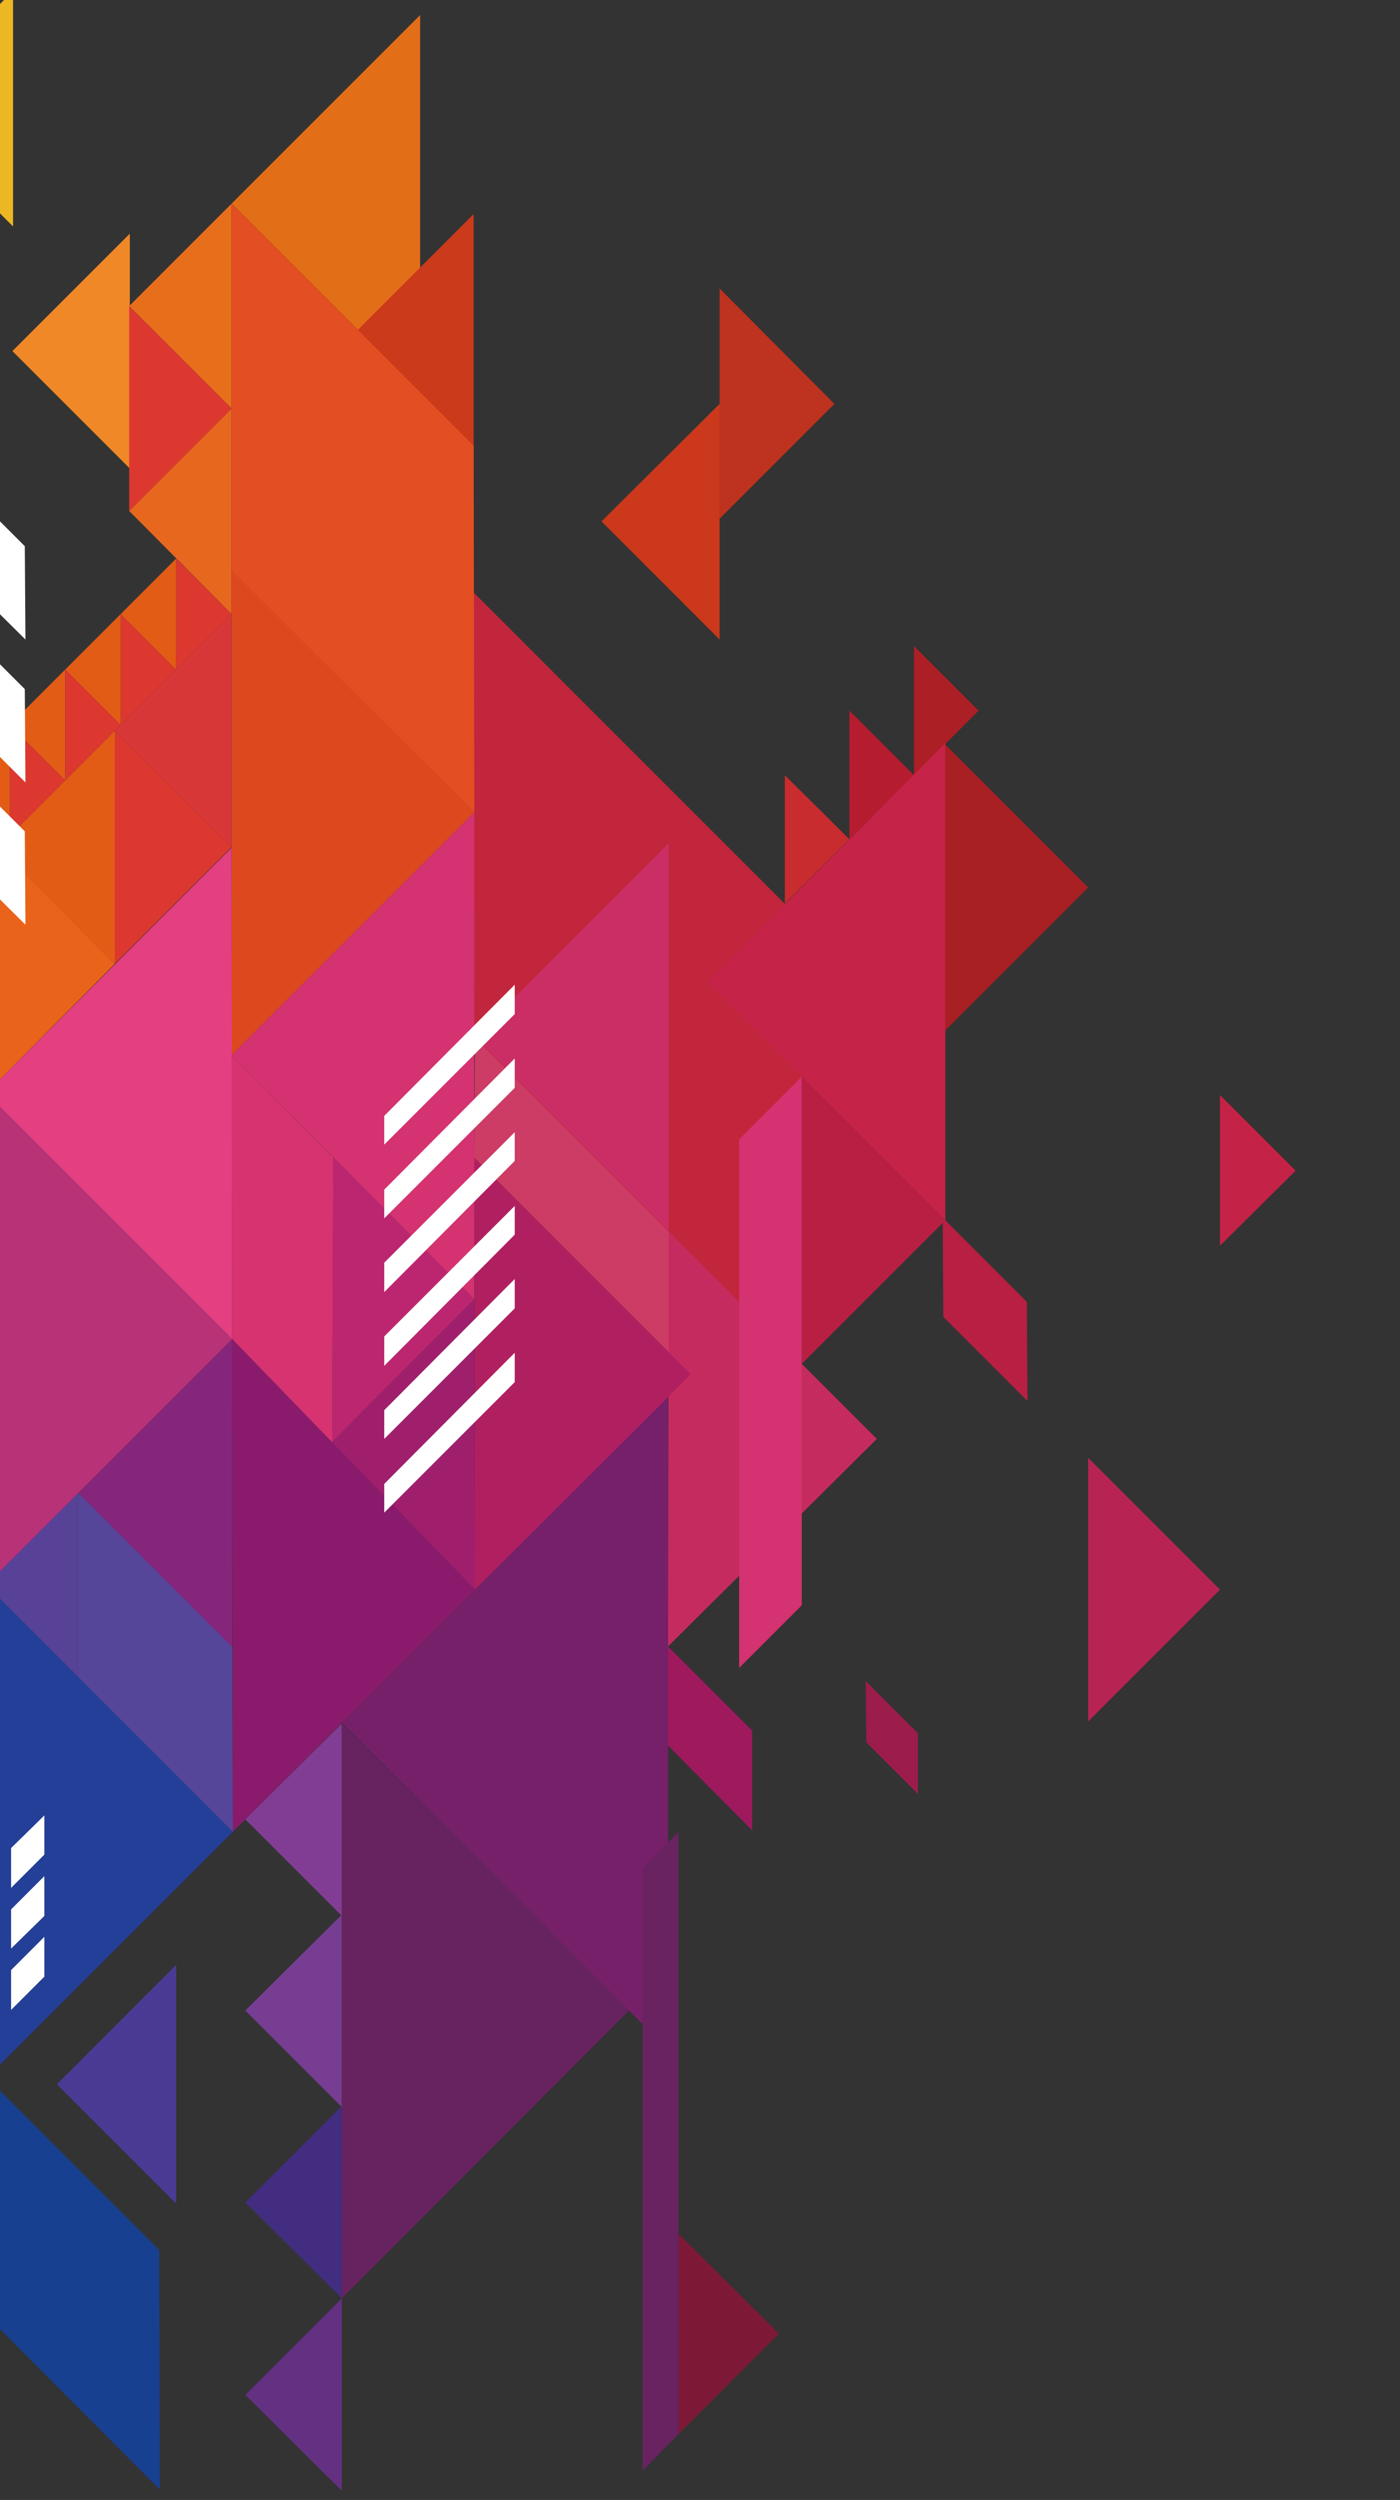 <?xml version="1.0" encoding="utf-8"?>
<!-- Generator: Adobe Illustrator 21.0.0, SVG Export Plug-In . SVG Version: 6.00 Build 0)  -->
<svg version="1.1" id="圖層_1" xmlns="http://www.w3.org/2000/svg" xmlns:xlink="http://www.w3.org/1999/xlink" x="0px" y="0px"
	 viewBox="0 0 214.6 383.1" style="enable-background:new 0 0 214.6 383.1;" xml:space="preserve">
<rect x="0" y="0" width="214.6" height="383.1" fill="#333333" stroke="none"/>
<style type="text/css">
	.st0{fill:#B72454;}
	.st1{fill:#C42246;}
	.st2{fill:#7D1937;}
	.st3{fill:#AC1F24;}
	.st4{fill:#B61C2F;}
	.st5{fill:#C92C2E;}
	.st6{fill:#BE3220;}
	.st7{fill:#B81F43;}
	.st8{fill:#C62B5F;}
	.st9{fill:#76206A;}
	.st10{fill:#F08828;}
	.st11{fill:#E36E18;}
	.st12{fill:#CB3A1B;}
	.st13{fill:#CB381B;}
	.st14{fill:#E76F1B;}
	.st15{fill:#E7671F;}
	.st16{fill:#DC3830;}
	.st17{fill:#DD481F;}
	.st18{fill:#EDB723;}
	.st19{fill:#A81F24;}
	.st20{fill:#D83738;}
	.st21{fill:#E35C16;}
	.st22{fill:#EA631B;}
	.st23{fill:#813D93;}
	.st24{fill:#773D93;}
	.st25{fill:#422D80;}
	.st26{fill:#672360;}
	.st27{fill:#633082;}
	.st28{fill:#4B3A94;}
	.st29{fill:#B83277;}
	.st30{fill:#E33F81;}
	.st31{fill:#574298;}
	.st32{fill:#85257C;}
	.st33{fill:#BC2671;}
	.st34{fill:#B02061;}
	.st35{fill:#A01F6D;}
	.st36{fill:#8A1B6C;}
	.st37{fill:#243F97;}
	.st38{fill:#174091;}
	.st39{fill:#CC3C64;}
	.st40{fill:#55469A;}
	.st41{fill:#9E195D;}
	.st42{fill:#9C1C4B;}
	.st43{fill:#C2263C;}
	.st44{fill:#E34F22;}
	.st45{fill:#D73371;}
	.st46{fill:#CB2E64;}
	.st47{fill:#C62348;}
	.st48{fill:#682360;}
	.st49{fill:#FFFFFF;}
	.st50{fill:#D43271;}
	.st51{fill:#D43270;}
</style>
<g>
	<polygon class="st0" points="166.8,223.4 166.8,263.8 187,243.6 	"/>
	<polygon class="st1" points="187,167.8 187,190.9 198.6,179.4 	"/>
	<polygon class="st2" points="104,342.3 104,373 119.4,357.6 	"/>
	<polygon class="st3" points="140.1,118.8 140.1,99 150,108.9 	"/>
	<polygon class="st4" points="130.2,128.6 130.2,108.9 140.1,118.8 	"/>
	<polygon class="st5" points="120.3,138.5 120.3,118.8 130.2,128.6 	"/>
	<polygon class="st6" points="127.9,61.9 110.3,79.5 110.3,44.2 	"/>
	<polygon class="st7" points="144.9,187 122.9,209 122.9,165 	"/>
	<polygon class="st8" points="134.4,220.5 102.4,252.3 102.5,188.6 	"/>
	<polygon class="st9" points="52.4,264 102.4,214 102.4,314.1 	"/>
	<polygon class="st10" points="1.9,53.8 19.9,35.8 19.9,71.8 	"/>
	<polygon class="st11" points="35.5,31.2 64.4,2.3 64.4,60.1 	"/>
	<polygon class="st12" points="43.6,61.8 72.6,32.8 72.6,90.7 	"/>
	<polygon class="st13" points="92.2,79.9 110.3,61.9 110.3,98 	"/>
	<polygon class="st14" points="19.8,46.9 35.5,31.2 35.5,62.6 	"/>
	<polygon class="st15" points="19.8,78.3 35.5,62.6 35.5,94.1 	"/>
	<polygon class="st16" points="35.5,62.6 19.8,78.3 19.8,46.9 	"/>
	<polygon class="st17" points="72.7,124.5 35.5,161.7 35.5,87.3 	"/>
	<polygon class="st18" points="-16,16.7 2,-1.4 2,34.7 	"/>
	<polygon class="st19" points="166.8,136 144.9,157.9 144.9,114.1 	"/>
	<polygon class="st20" points="17.6,112 35.5,94.1 35.5,129.8 	"/>
	<polygon class="st16" points="35.5,129.8 17.6,147.7 17.6,112 	"/>
	<polygon class="st16" points="35.5,94.1 27,102.6 27,85.6 	"/>
	<polygon class="st16" points="27,102.6 18.5,111.1 18.5,94.1 	"/>
	<polygon class="st21" points="18.5,94.1 27,85.6 27,102.6 	"/>
	<polygon class="st21" points="10,102.6 18.5,94.1 18.5,111.1 	"/>
	<polygon class="st21" points="1.5,111.1 10,102.6 10,119.6 	"/>
	<polygon class="st16" points="18.5,111.1 10,119.6 10,102.6 	"/>
	<polygon class="st16" points="10,119.6 1.5,128.1 1.5,111.1 	"/>
	<polygon class="st22" points="17.6,147.7 -2.1,167.5 -2.1,128 	"/>
	<polygon class="st23" points="37.6,278.8 52.4,264.1 52.4,293.6 	"/>
	<polygon class="st24" points="37.6,308.1 52.4,293.4 52.4,322.9 	"/>
	<polygon class="st25" points="37.6,337.5 52.4,322.7 52.4,352.2 	"/>
	<polygon class="st26" points="96.4,308.1 52.4,352.2 52.4,264.1 	"/>
	<polygon class="st27" points="37.6,367 52.4,352.2 52.4,381.7 	"/>
	<polygon class="st28" points="8.7,319.4 27,301.1 27,337.7 	"/>
	<polygon class="st29" points="35.6,205.2 -2.1,242.9 -2.1,167.5 	"/>
	<polygon class="st30" points="-2.1,167.5 35.5,129.9 35.6,205.2 	"/>
	<polygon class="st31" points="-2.1,242.9 12,228.8 12,257 	"/>
	<polygon class="st32" points="12,228.8 35.6,205.2 35.6,252.4 	"/>
	<polygon class="st33" points="72.7,199.1 50.9,221 51.1,177.4 	"/>
	<polygon class="st34" points="105.9,210.6 72.8,243.6 72.7,177.4 	"/>
	<polygon class="st35" points="50.9,221 72.7,199.1 72.8,243.6 	"/>
	<polygon class="st36" points="72.8,243.6 35.7,280.7 35.6,205.2 	"/>
	<polygon class="st37" points="35.7,280.7 -2,318.4 -2.1,242.9 	"/>
	<polygon class="st38" points="-1.9,355 24.5,381.5 24.4,344.8 -2,318.4 	"/>
	<polygon class="st39" points="72.7,177.4 102.5,207.2 102.5,188.6 72.8,158.9 	"/>
	<polygon class="st40" points="12,257 35.7,280.7 35.6,252.4 12,228.8 	"/>
	<polygon class="st7" points="144.6,201.8 157.5,214.7 157.4,199.5 144.5,186.6 	"/>
	<polygon class="st41" points="102.4,267.5 115.3,280.5 115.3,265.2 102.4,252.3 	"/>
	<polygon class="st42" points="132.8,267 140.7,274.9 140.7,265.6 132.7,257.6 	"/>
	<polygon class="st43" points="72.7,158.9 122.8,209 122.9,141.1 72.5,90.7 	"/>
	<polygon class="st44" points="35.5,87.4 72.7,124.5 72.6,68.3 35.5,31.2 	"/>
	<polygon class="st45" points="35.6,205.2 50.9,221 51.1,177.4 35.5,161.7 	"/>
	<polygon class="st46" points="72.8,158.9 102.5,129.2 102.5,188.6 	"/>
	<polygon class="st47" points="108.4,150.5 144.9,113.9 144.9,187 	"/>
	<polygon class="st21" points="-0.3,129.9 17.6,112 17.6,147.7 	"/>
	<polygon class="st21" points="-7,119.6 1.5,111.1 1.5,128.1 	"/>
	<polygon class="st16" points="1.5,128.1 -7,136.6 -7,119.6 	"/>
	<polygon class="st48" points="98.5,286.3 98.5,378.6 104,373 104,280.7 	"/>
	<g>
		<polygon class="st49" points="6.8,284.2 1.7,289.3 1.7,283.2 6.8,278.2 		"/>
		<polygon class="st49" points="6.8,293.6 1.7,298.6 1.7,292.6 6.8,287.5 		"/>
		<polygon class="st49" points="6.8,302.9 1.7,308 1.7,301.9 6.8,296.8 		"/>
	</g>
	<polygon class="st50" points="113.3,174.6 113.3,255.6 122.9,246 122.9,165 	"/>
	<polygon class="st51" points="35.5,161.7 72.7,124.5 72.7,199.1 	"/>
	<g>
		<polygon class="st49" points="-8.1,86.1 3.9,98 3.8,83.7 -8.1,71.8 		"/>
		<polygon class="st49" points="-8.1,107.9 3.9,119.9 3.8,105.6 -8.1,93.7 		"/>
		<polygon class="st49" points="-8.1,129.8 3.9,141.7 3.8,127.4 -8.1,115.5 		"/>
	</g>
	<g>
		<g>
			<g>
				<polygon class="st49" points="58.9,231.8 58.9,227.4 78.9,207.3 78.9,211.8 				"/>
			</g>
			<g>
				<polygon class="st49" points="78.9,196 78.9,200.5 58.9,220.5 58.9,216.1 				"/>
			</g>
			<g>
				<polygon class="st49" points="78.9,155.4 58.9,175.4 58.9,171 78.9,150.9 				"/>
			</g>
			<g>
				<polygon class="st49" points="78.9,184.8 78.9,189.2 58.9,209.3 58.9,204.8 				"/>
			</g>
			<g>
				<polygon class="st49" points="78.9,162.2 78.9,166.7 58.9,186.7 58.9,182.3 				"/>
			</g>
			<g>
				<polygon class="st49" points="78.9,173.5 78.9,177.9 58.9,198 58.9,193.5 				"/>
			</g>
		</g>
	</g>
</g>
<g>
</g>
<g>
</g>
<g>
</g>
<g>
</g>
<g>
</g>
<g>
</g>
</svg>
